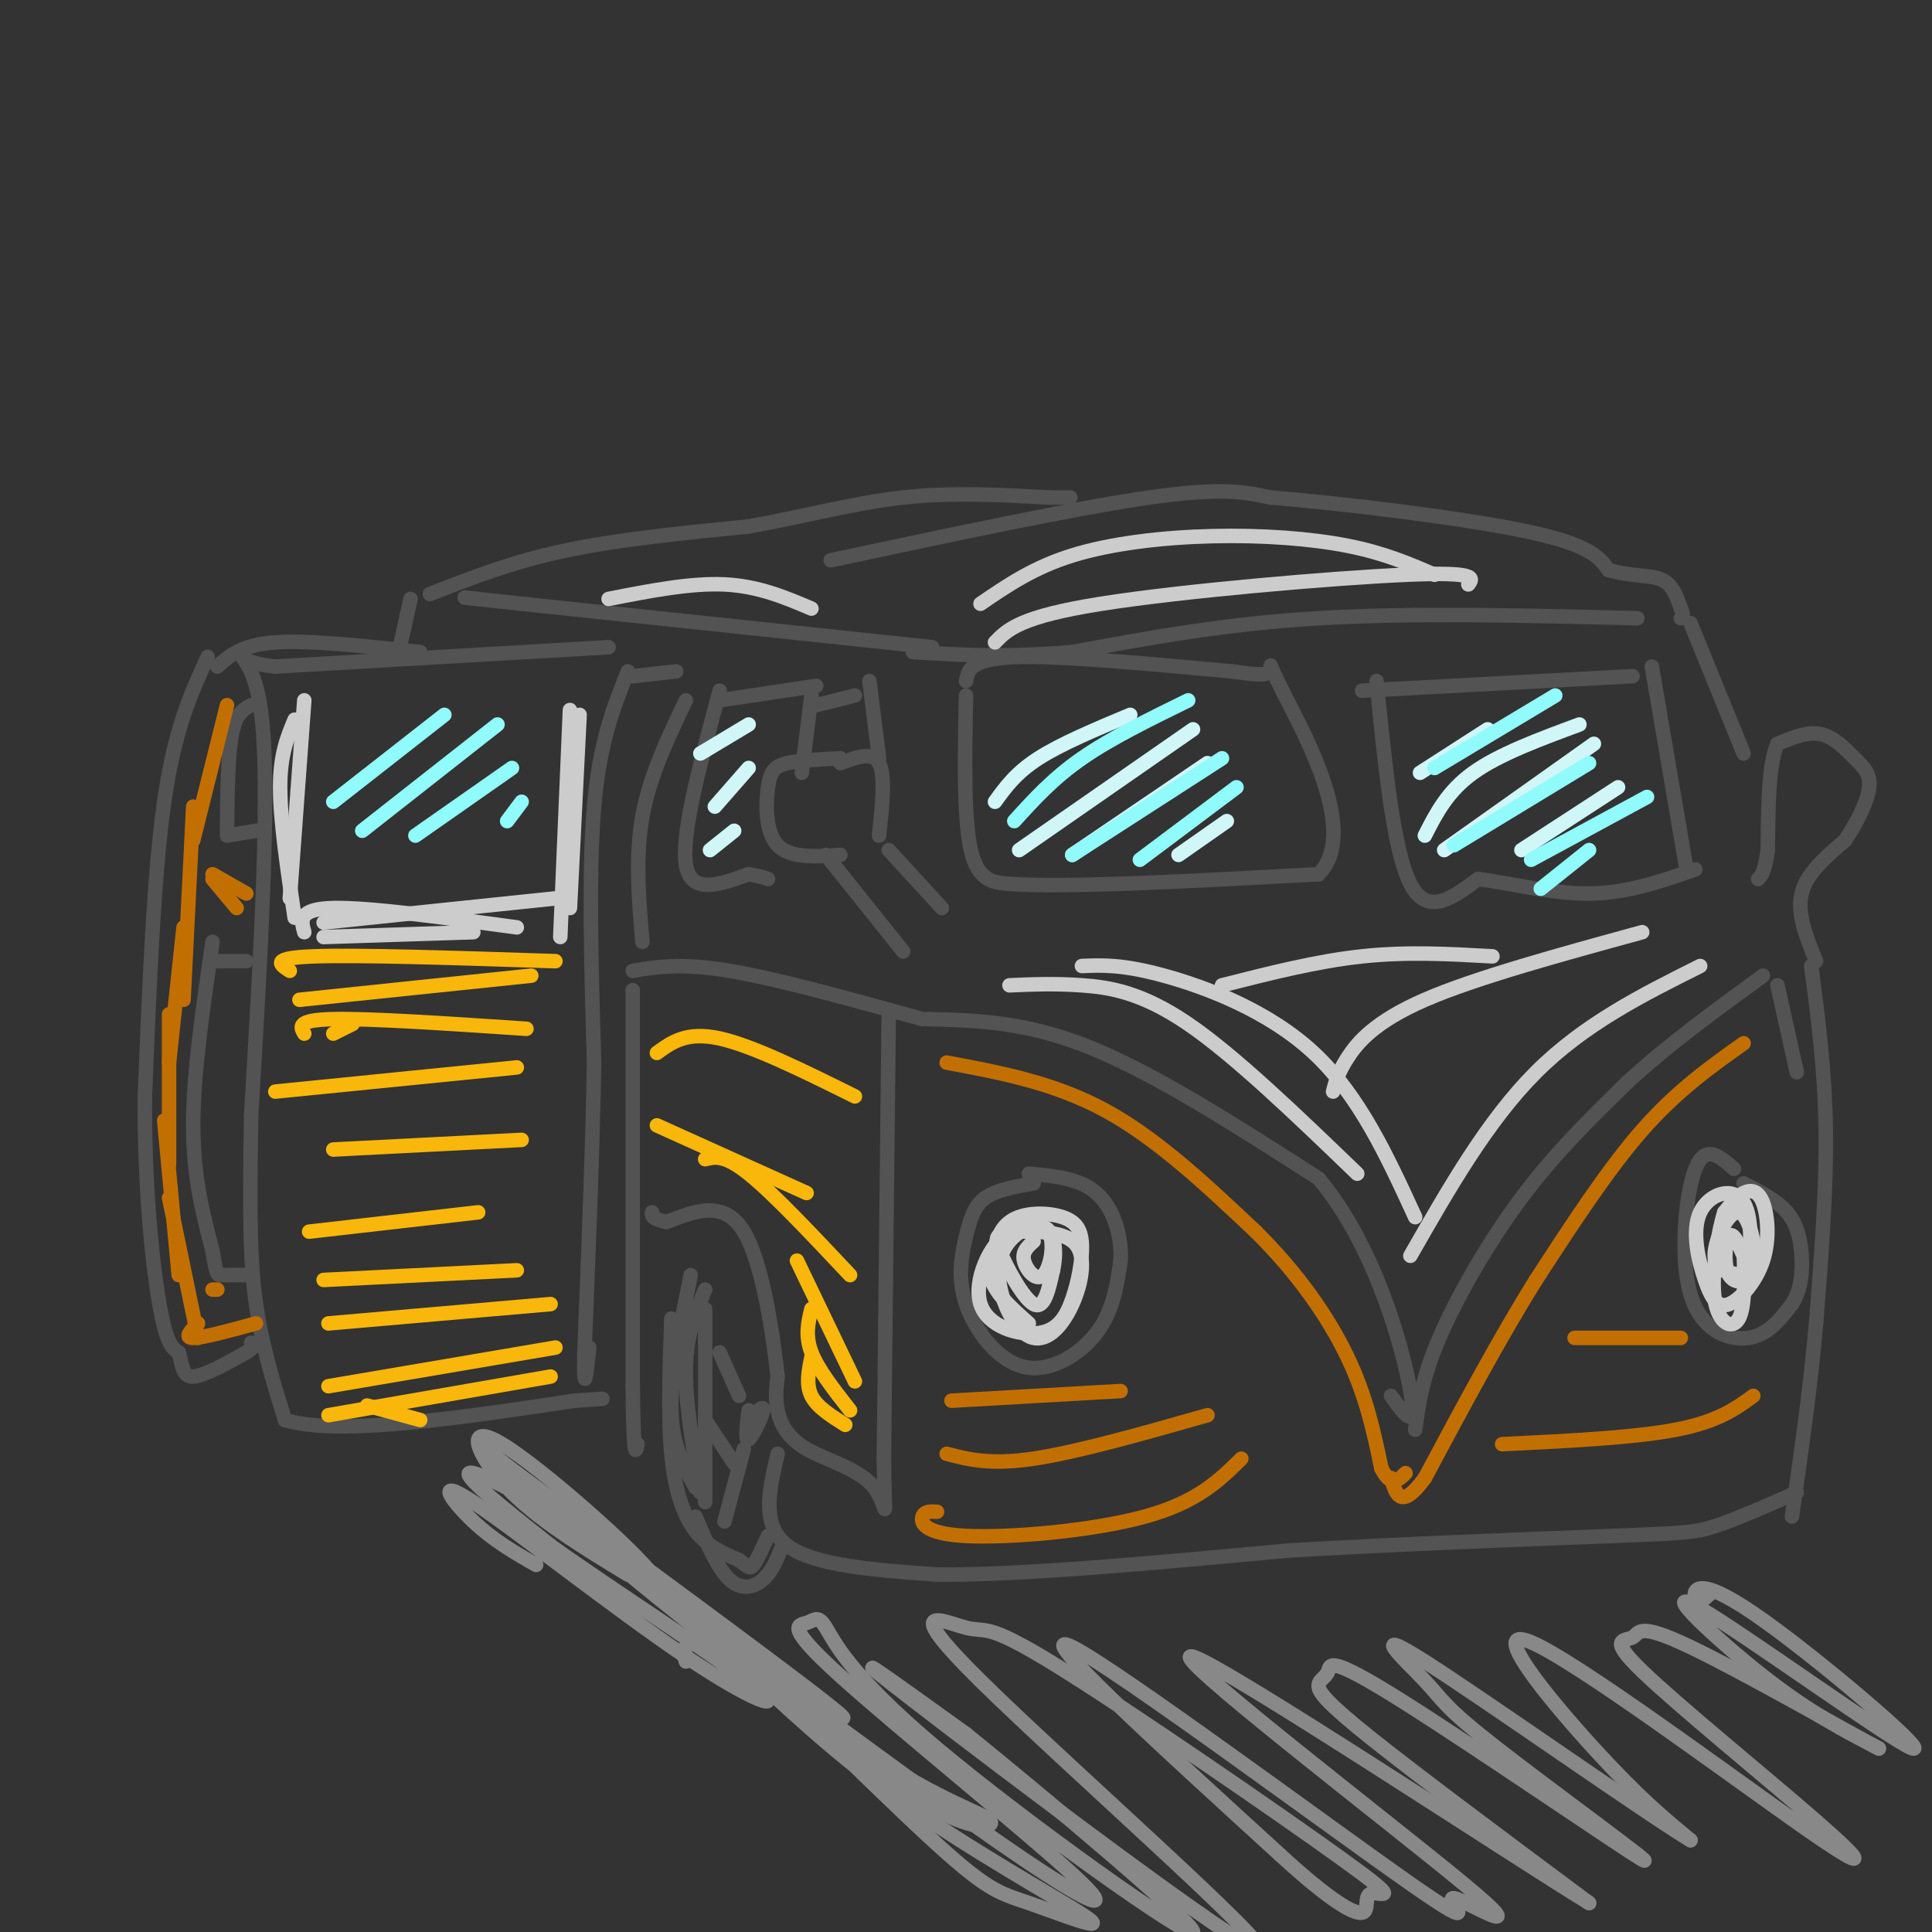 <svg viewBox='0 0 400 400' version='1.1' xmlns='http://www.w3.org/2000/svg' xmlns:xlink='http://www.w3.org/1999/xlink'><rect x="0" y="0" width="400" height="400" fill="#333333" stroke="none"/><g fill='none' stroke='#535353' stroke-width='3' stroke-linecap='round' stroke-linejoin='round'><path d='M184,210c0.000,0.000 -1.000,92.000 -1,92'/><path d='M183,302c0.145,15.971 1.008,9.900 -2,6c-3.008,-3.900 -9.887,-5.627 -14,-8c-4.113,-2.373 -5.461,-5.392 -6,-8c-0.539,-2.608 -0.270,-4.804 0,-7'/><path d='M161,285c-0.844,-7.667 -2.956,-23.333 -7,-30c-4.044,-6.667 -10.022,-4.333 -16,-2'/><path d='M138,253c-3.167,-0.667 -3.083,-1.333 -3,-2'/><path d='M143,264c-2.083,10.333 -4.167,20.667 -4,28c0.167,7.333 2.583,11.667 5,16'/><path d='M146,267c-1.917,4.500 -3.833,9.000 -4,16c-0.167,7.000 1.417,16.500 3,26'/><path d='M146,271c0.000,0.000 0.000,40.000 0,40'/><path d='M139,273c-0.356,10.178 -0.711,20.356 0,28c0.711,7.644 2.489,12.756 5,16c2.511,3.244 5.756,4.622 9,6'/><path d='M153,323c1.933,1.422 2.267,1.978 3,1c0.733,-0.978 1.867,-3.489 3,-6'/><path d='M144,314c2.267,5.333 4.533,10.667 7,13c2.467,2.333 5.133,1.667 7,0c1.867,-1.667 2.933,-4.333 4,-7'/><path d='M155,292c-0.400,3.244 -0.800,6.489 0,6c0.800,-0.489 2.800,-4.711 3,-6c0.200,-1.289 -1.400,0.356 -3,2'/><path d='M153,289c0.000,0.000 -4.000,-9.000 -4,-9'/><path d='M152,303c0.000,0.000 -6.000,-9.000 -6,-9'/><path d='M154,300c0.000,0.000 -4.000,15.000 -4,15'/><path d='M161,301c-1.750,7.417 -3.500,14.833 2,19c5.500,4.167 18.250,5.083 31,6'/><path d='M194,326c17.333,0.167 45.167,-2.417 73,-5'/><path d='M267,321c23.333,-1.333 45.167,-2.167 67,-3'/><path d='M334,318c14.333,-0.600 16.667,-0.600 21,-2c4.333,-1.400 10.667,-4.200 17,-7'/><path d='M368,204c0.000,0.000 4.000,18.000 4,18'/><path d='M375,200c1.417,10.833 2.833,21.667 3,34c0.167,12.333 -0.917,26.167 -2,40'/><path d='M376,274c-1.167,13.333 -3.083,26.667 -5,40'/><path d='M293,296c0.711,-5.333 1.422,-10.667 5,-19c3.578,-8.333 10.022,-19.667 17,-29c6.978,-9.333 14.489,-16.667 22,-24'/><path d='M337,224c8.333,-7.667 18.167,-14.833 28,-22'/><path d='M192,211c10.250,0.250 20.500,0.500 34,6c13.500,5.500 30.250,16.250 47,27'/><path d='M273,244c11.711,13.933 17.489,35.267 19,44c1.511,8.733 -1.244,4.867 -4,1'/><path d='M214,245c-3.841,0.673 -7.682,1.345 -10,3c-2.318,1.655 -3.113,4.291 -4,8c-0.887,3.709 -1.867,8.489 0,14c1.867,5.511 6.579,11.753 12,13c5.421,1.247 11.549,-2.501 15,-7c3.451,-4.499 4.226,-9.750 5,-15'/><path d='M232,261c0.289,-5.267 -1.489,-10.933 -5,-14c-3.511,-3.067 -8.756,-3.533 -14,-4'/><path d='M359,242c-2.964,-2.631 -5.929,-5.262 -8,0c-2.071,5.262 -3.250,18.417 -1,26c2.250,7.583 7.929,9.595 12,9c4.071,-0.595 6.536,-3.798 9,-7'/><path d='M371,270c1.917,-2.881 2.208,-6.583 2,-10c-0.208,-3.417 -0.917,-6.548 -3,-9c-2.083,-2.452 -5.542,-4.226 -9,-6'/><path d='M376,199c-2.000,-4.917 -4.000,-9.833 -3,-14c1.000,-4.167 5.000,-7.583 9,-11'/><path d='M382,174c2.624,-3.915 4.683,-8.204 5,-11c0.317,-2.796 -1.107,-4.099 -3,-6c-1.893,-1.901 -4.255,-4.400 -7,-5c-2.745,-0.600 -5.872,0.700 -9,2'/><path d='M368,154c-1.833,4.000 -1.917,13.000 -2,22'/><path d='M366,176c-0.667,4.667 -1.333,5.333 -2,6'/><path d='M200,144c-0.250,12.750 -0.500,25.500 1,32c1.500,6.500 4.750,6.750 8,7'/><path d='M209,183c12.000,0.833 38.000,-0.583 64,-2'/><path d='M273,181c8.405,-8.381 -2.583,-28.333 -7,-37c-4.417,-8.667 -2.262,-6.048 -3,-5c-0.738,1.048 -4.369,0.524 -8,0'/><path d='M255,139c-10.267,-0.889 -31.933,-3.111 -43,-3c-11.067,0.111 -11.533,2.556 -12,5'/><path d='M285,141c1.750,17.583 3.500,35.167 7,42c3.500,6.833 8.750,2.917 14,-1'/><path d='M306,182c6.311,0.733 15.089,3.067 23,3c7.911,-0.067 14.956,-2.533 22,-5'/><path d='M282,143c0.000,0.000 56.000,-3.000 56,-3'/><path d='M342,138c0.000,0.000 7.000,41.000 7,41'/><path d='M361,156c0.000,0.000 -11.000,-27.000 -11,-27'/><path d='M339,128c-23.250,-0.583 -46.500,-1.167 -66,0c-19.500,1.167 -35.250,4.083 -51,7'/><path d='M222,135c-14.000,1.167 -23.500,0.583 -33,0'/><path d='M193,134c0.000,0.000 -85.000,-9.000 -85,-9'/><path d='M108,125c-15.667,-1.667 -12.333,-1.333 -9,-1'/><path d='M131,205c0.000,0.000 0.000,82.000 0,82'/><path d='M131,287c0.167,15.667 0.583,13.833 1,12'/><path d='M131,201c5.000,-0.833 10.000,-1.667 20,0c10.000,1.667 25.000,5.833 40,10'/><path d='M142,145c-3.750,7.833 -7.500,15.667 -9,24c-1.500,8.333 -0.750,17.167 0,26'/><path d='M149,143c-4.000,14.833 -8.000,29.667 -7,36c1.000,6.333 7.000,4.167 13,2'/><path d='M155,181c2.833,0.500 3.417,0.750 4,1'/><path d='M149,145c0.000,0.000 20.000,-3.000 20,-3'/><path d='M168,144c0.000,0.000 -2.000,16.000 -2,16'/><path d='M174,157c-4.214,0.202 -8.429,0.405 -11,1c-2.571,0.595 -3.500,1.583 -4,5c-0.500,3.417 -0.571,9.262 2,12c2.571,2.738 7.786,2.369 13,2'/><path d='M171,177c0.000,0.000 16.000,20.000 16,20'/><path d='M184,176c0.000,0.000 11.000,12.000 11,12'/><path d='M182,173c0.667,-6.250 1.333,-12.500 0,-15c-1.333,-2.500 -4.667,-1.250 -8,0'/><path d='M180,141c0.000,0.000 2.000,16.000 2,16'/><path d='M169,146c0.000,0.000 8.000,-2.000 8,-2'/><path d='M140,139c0.000,0.000 -9.000,1.000 -9,1'/><path d='M130,139c-2.917,7.250 -5.833,14.500 -7,28c-1.167,13.500 -0.583,33.250 0,53'/><path d='M123,220c-0.333,18.833 -1.167,39.417 -2,60'/><path d='M121,280c-0.167,9.833 0.417,4.417 1,-1'/><path d='M126,134c0.000,0.000 -69.000,4.000 -69,4'/><path d='M57,138c-11.311,-1.111 -5.089,-5.889 -3,9c2.089,14.889 0.044,49.444 -2,84'/><path d='M52,231c-0.356,20.667 -0.244,30.333 1,39c1.244,8.667 3.622,16.333 6,24'/><path d='M59,294c11.000,3.333 35.500,-0.333 60,-4'/><path d='M119,290c10.000,-0.667 5.000,-0.333 0,0'/><path d='M43,136c-3.417,7.417 -6.833,14.833 -9,30c-2.167,15.167 -3.083,38.083 -4,61'/><path d='M30,227c-0.133,18.600 1.533,34.600 3,43c1.467,8.400 2.733,9.200 4,10'/><path d='M37,280c0.800,2.889 0.800,5.111 3,5c2.200,-0.111 6.600,-2.556 11,-5'/><path d='M51,280c2.000,-1.167 1.500,-1.583 1,-2'/><path d='M44,195c-2.000,13.667 -4.000,27.333 -4,38c0.000,10.667 2.000,18.333 4,26'/><path d='M44,259c0.844,5.156 0.956,5.044 2,5c1.044,-0.044 3.022,-0.022 5,0'/><path d='M45,199c0.000,0.000 6.000,0.000 6,0'/><path d='M47,173c0.000,0.000 6.000,-1.000 6,-1'/><path d='M47,172c0.083,-7.833 0.167,-15.667 1,-20c0.833,-4.333 2.417,-5.167 4,-6'/><path d='M45,138c2.500,-2.250 5.000,-4.500 12,-5c7.000,-0.500 18.500,0.750 30,2'/><path d='M83,133c0.000,0.000 2.000,-9.000 2,-9'/><path d='M89,123c8.500,-3.333 17.000,-6.667 28,-9c11.000,-2.333 24.500,-3.667 38,-5'/><path d='M155,109c11.689,-2.111 21.911,-4.889 32,-6c10.089,-1.111 20.044,-0.556 30,0'/><path d='M217,103c5.667,0.000 4.833,0.000 4,0'/><path d='M172,116c25.417,-5.417 50.833,-10.833 66,-13c15.167,-2.167 20.083,-1.083 25,0'/><path d='M263,103c14.911,1.200 39.689,4.200 53,7c13.311,2.800 15.156,5.400 17,8'/><path d='M333,118c4.911,1.422 8.689,0.978 11,2c2.311,1.022 3.156,3.511 4,6'/><path d='M348,126c0.667,1.333 0.333,1.667 0,2'/></g>
<g fill='none' stroke='#C26F01' stroke-width='3' stroke-linecap='round' stroke-linejoin='round'><path d='M361,216c-6.917,4.917 -13.833,9.833 -21,18c-7.167,8.167 -14.583,19.583 -22,31'/><path d='M318,265c-7.500,12.000 -15.250,26.500 -23,41'/><path d='M295,306c-5.000,6.833 -6.000,3.417 -7,0'/><path d='M196,220c11.167,2.083 22.333,4.167 33,10c10.667,5.833 20.833,15.417 31,25'/><path d='M260,255c8.733,8.644 15.067,17.756 19,26c3.933,8.244 5.467,15.622 7,23'/><path d='M286,304c2.000,4.000 3.500,2.500 5,1'/></g>
<g fill='none' stroke='#F9B70B' stroke-width='3' stroke-linecap='round' stroke-linejoin='round'><path d='M136,218c3.083,-2.250 6.167,-4.500 13,-3c6.833,1.500 17.417,6.750 28,12'/><path d='M136,233c0.000,0.000 31.000,14.000 31,14'/><path d='M146,240c2.000,-0.500 4.000,-1.000 9,3c5.000,4.000 13.000,12.500 21,21'/><path d='M165,261c0.000,0.000 12.000,25.000 12,25'/><path d='M168,271c-0.667,2.750 -1.333,5.500 0,9c1.333,3.500 4.667,7.750 8,12'/><path d='M168,281c-0.583,2.833 -1.167,5.667 0,8c1.167,2.333 4.083,4.167 7,6'/><path d='M69,214c0.000,0.000 4.000,-2.000 4,-2'/><path d='M63,214c-0.833,-1.417 -1.667,-2.833 6,-3c7.667,-0.167 23.833,0.917 40,2'/><path d='M62,207c0.000,0.000 48.000,-5.000 48,-5'/><path d='M60,201c-2.083,-1.333 -4.167,-2.667 5,-3c9.167,-0.333 29.583,0.333 50,1'/><path d='M57,226c0.000,0.000 50.000,-5.000 50,-5'/><path d='M69,238c0.000,0.000 39.000,-2.000 39,-2'/><path d='M64,255c0.000,0.000 35.000,-4.000 35,-4'/><path d='M67,265c0.000,0.000 40.000,-2.000 40,-2'/><path d='M68,274c0.000,0.000 46.000,-4.000 46,-4'/><path d='M68,287c0.000,0.000 47.000,-8.000 47,-8'/><path d='M68,293c0.000,0.000 46.000,-8.000 46,-8'/><path d='M76,291c0.000,0.000 11.000,3.000 11,3'/></g>
<g fill='none' stroke='#C26F01' stroke-width='3' stroke-linecap='round' stroke-linejoin='round'><path d='M47,146c0.000,0.000 -7.000,28.000 -7,28'/><path d='M40,167c0.000,0.000 -2.000,40.000 -2,40'/><path d='M38,192c0.000,0.000 -3.000,28.000 -3,28'/><path d='M35,210c0.000,0.000 0.000,31.000 0,31'/><path d='M34,232c0.000,0.000 3.000,32.000 3,32'/><path d='M35,248c0.000,0.000 6.000,29.000 6,29'/><path d='M41,274c-1.500,1.500 -3.000,3.000 -1,3c2.000,0.000 7.500,-1.500 13,-3'/><path d='M44,267c0.000,0.000 1.000,0.000 1,0'/><path d='M44,181c0.000,0.000 7.000,4.000 7,4'/><path d='M44,182c0.000,0.000 5.000,6.000 5,6'/><path d='M194,313c-1.304,-0.077 -2.607,-0.155 -3,1c-0.393,1.155 0.125,3.542 9,4c8.875,0.458 26.107,-1.012 37,-4c10.893,-2.988 15.446,-7.494 20,-12'/><path d='M196,301c4.500,1.167 9.000,2.333 18,1c9.000,-1.333 22.500,-5.167 36,-9'/><path d='M197,290c0.000,0.000 35.000,-2.000 35,-2'/><path d='M311,299c13.667,-0.667 27.333,-1.333 36,-3c8.667,-1.667 12.333,-4.333 16,-7'/><path d='M326,277c0.000,0.000 22.000,0.000 22,0'/></g>
<g fill='none' stroke='#CCCCCC' stroke-width='3' stroke-linecap='round' stroke-linejoin='round'><path d='M209,204c4.667,-0.200 9.333,-0.400 15,0c5.667,0.400 12.333,1.400 22,8c9.667,6.600 22.333,18.800 35,31'/><path d='M224,200c4.200,-0.178 8.400,-0.356 17,2c8.600,2.356 21.600,7.244 31,16c9.400,8.756 15.200,21.378 21,34'/><path d='M292,260c8.000,-14.000 16.000,-28.000 26,-38c10.000,-10.000 22.000,-16.000 34,-22'/><path d='M276,226c0.489,-1.933 0.978,-3.867 3,-7c2.022,-3.133 5.578,-7.467 16,-12c10.422,-4.533 27.711,-9.267 45,-14'/><path d='M253,204c9.833,-2.500 19.667,-5.000 29,-6c9.333,-1.000 18.167,-0.500 27,0'/><path d='M297,119c-5.190,-2.250 -10.381,-4.500 -18,-6c-7.619,-1.500 -17.667,-2.250 -28,-2c-10.333,0.250 -20.952,1.500 -29,4c-8.048,2.500 -13.524,6.250 -19,10'/><path d='M304,121c1.022,-1.333 2.044,-2.667 -13,-2c-15.044,0.667 -46.156,3.333 -63,6c-16.844,2.667 -19.422,5.333 -22,8'/><path d='M126,124c8.500,-1.667 17.000,-3.333 24,-3c7.000,0.333 12.500,2.667 18,5'/><path d='M67,191c0.000,0.000 48.000,-5.000 48,-5'/><path d='M63,193c-0.667,-2.417 -1.333,-4.833 6,-5c7.333,-0.167 22.667,1.917 38,4'/><path d='M67,194c0.000,0.000 31.000,-1.000 31,-1'/><path d='M120,148c0.000,0.000 -2.000,40.000 -2,40'/><path d='M118,147c0.000,0.000 -2.000,47.000 -2,47'/><path d='M61,149c-1.500,3.583 -3.000,7.167 -3,14c0.000,6.833 1.500,16.917 3,27'/><path d='M63,145c0.000,0.000 -3.000,41.000 -3,41'/></g>
<g fill='none' stroke='#D0F6F7' stroke-width='3' stroke-linecap='round' stroke-linejoin='round'><path d='M206,166c2.167,-3.000 4.333,-6.000 9,-9c4.667,-3.000 11.833,-6.000 19,-9'/><path d='M211,176c0.000,0.000 36.000,-25.000 36,-25'/><path d='M222,177c0.000,0.000 28.000,-19.000 28,-19'/><path d='M244,177c0.000,0.000 10.000,-7.000 10,-7'/><path d='M294,160c0.000,0.000 14.000,-9.000 14,-9'/><path d='M295,173c2.333,-4.583 4.667,-9.167 10,-13c5.333,-3.833 13.667,-6.917 22,-10'/><path d='M299,176c0.000,0.000 31.000,-22.000 31,-22'/><path d='M315,176c0.000,0.000 20.000,-13.000 20,-13'/><path d='M145,156c0.000,0.000 10.000,-6.000 10,-6'/><path d='M148,167c0.000,0.000 7.000,-8.000 7,-8'/><path d='M147,176c0.000,0.000 5.000,-4.000 5,-4'/></g>
<g fill='none' stroke='#CCCCCC' stroke-width='3' stroke-linecap='round' stroke-linejoin='round'><path d='M214,257c-1.211,1.079 -2.422,2.159 -2,4c0.422,1.841 2.476,4.445 4,3c1.524,-1.445 2.519,-6.937 1,-9c-1.519,-2.063 -5.551,-0.697 -8,0c-2.449,0.697 -3.313,0.726 -2,4c1.313,3.274 4.804,9.793 7,11c2.196,1.207 3.098,-2.896 4,-7'/><path d='M218,263c0.760,-3.300 0.659,-8.051 -2,-9c-2.659,-0.949 -7.875,1.903 -9,7c-1.125,5.097 1.843,12.438 5,15c3.157,2.562 6.504,0.344 9,-4c2.496,-4.344 4.142,-10.812 2,-14c-2.142,-3.188 -8.071,-3.094 -14,-3'/><path d='M209,255c-4.149,2.497 -7.523,10.238 -6,15c1.523,4.762 7.943,6.543 12,6c4.057,-0.543 5.750,-3.411 7,-7c1.250,-3.589 2.057,-7.900 2,-11c-0.057,-3.100 -0.977,-4.988 -4,-6c-3.023,-1.012 -8.149,-1.146 -11,1c-2.851,2.146 -3.425,6.573 -4,11'/><path d='M205,264c0.667,3.500 4.333,6.750 8,10'/><path d='M361,260c-1.105,-2.550 -2.210,-5.101 -3,-4c-0.790,1.101 -1.264,5.853 0,8c1.264,2.147 4.267,1.689 5,-2c0.733,-3.689 -0.803,-10.609 -3,-11c-2.197,-0.391 -5.056,5.745 -5,9c0.056,3.255 3.028,3.627 6,4'/><path d='M361,264c1.477,-2.701 2.169,-11.454 0,-15c-2.169,-3.546 -7.198,-1.885 -9,2c-1.802,3.885 -0.375,9.994 1,14c1.375,4.006 2.700,5.908 5,5c2.300,-0.908 5.575,-4.625 7,-9c1.425,-4.375 0.999,-9.409 0,-12c-0.999,-2.591 -2.571,-2.740 -4,-2c-1.429,0.740 -2.714,2.370 -4,4'/><path d='M357,251c-1.357,4.274 -2.750,12.958 -2,18c0.750,5.042 3.643,6.440 5,4c1.357,-2.440 1.179,-8.720 1,-15'/></g>
<g fill='none' stroke='#888888' stroke-width='3' stroke-linecap='round' stroke-linejoin='round'><path d='M142,344c-0.228,-0.718 -0.457,-1.435 0,-3c0.457,-1.565 1.599,-3.976 8,1c6.401,4.976 18.062,17.339 34,29c15.938,11.661 36.155,22.619 41,26c4.845,3.381 -5.681,-0.815 -12,-3c-6.319,-2.185 -8.432,-2.357 -21,-14c-12.568,-11.643 -35.591,-34.755 -48,-46c-12.409,-11.245 -14.205,-10.622 -16,-10'/><path d='M128,324c7.097,6.198 32.840,26.694 50,38c17.160,11.306 25.736,13.422 27,15c1.264,1.578 -4.785,2.619 -17,-6c-12.215,-8.619 -30.596,-26.897 -49,-41c-18.404,-14.103 -36.830,-24.029 -41,-25c-4.170,-0.971 5.915,7.015 16,15'/><path d='M114,320c12.134,8.724 34.470,23.034 42,29c7.530,5.966 0.256,3.589 -14,-6c-14.256,-9.589 -35.492,-26.389 -44,-32c-8.508,-5.611 -4.288,-0.032 0,4c4.288,4.032 8.644,6.516 13,9'/><path d='M354,330c-1.251,1.191 -2.502,2.383 -3,1c-0.498,-1.383 -0.244,-5.340 12,3c12.244,8.340 36.478,28.978 33,28c-3.478,-0.978 -34.667,-23.571 -44,-29c-9.333,-5.429 3.191,6.306 13,14c9.809,7.694 16.905,11.347 24,15'/><path d='M389,362c-4.502,-2.321 -27.757,-15.624 -39,-21c-11.243,-5.376 -10.475,-2.824 -12,-2c-1.525,0.824 -5.343,-0.081 2,7c7.343,7.081 25.846,22.149 36,31c10.154,8.851 11.959,11.486 -3,1c-14.959,-10.486 -46.681,-34.092 -56,-38c-9.319,-3.908 3.766,11.884 13,22c9.234,10.116 14.617,14.558 20,19'/><path d='M350,381c-9.304,-5.593 -42.564,-29.075 -55,-37c-12.436,-7.925 -4.048,-0.292 0,4c4.048,4.292 3.755,5.245 15,14c11.245,8.755 34.030,25.314 30,23c-4.030,-2.314 -34.873,-23.501 -50,-33c-15.127,-9.499 -14.539,-7.309 -15,-6c-0.461,1.309 -1.970,1.737 -2,3c-0.030,1.263 1.420,3.361 11,11c9.580,7.639 27.290,20.820 45,34'/><path d='M329,394c-15.093,-9.148 -75.326,-49.018 -82,-51c-6.674,-1.982 40.212,33.925 56,47c15.788,13.075 0.479,3.319 -2,3c-2.479,-0.319 7.871,8.799 -9,-3c-16.871,-11.799 -60.963,-44.514 -70,-49c-9.037,-4.486 16.982,19.257 43,43'/><path d='M265,384c10.524,9.666 15.334,12.332 17,12c1.666,-0.332 0.187,-3.663 2,-4c1.813,-0.337 6.918,2.320 -6,-7c-12.918,-9.320 -43.858,-30.617 -59,-40c-15.142,-9.383 -14.486,-6.851 -19,-8c-4.514,-1.149 -14.200,-5.978 3,11c17.200,16.978 61.285,55.763 58,56c-3.285,0.237 -53.938,-38.075 -72,-52c-18.062,-13.925 -3.531,-3.462 11,7'/><path d='M200,359c15.200,12.274 47.701,39.458 47,41c-0.701,1.542 -34.604,-22.559 -53,-38c-18.396,-15.441 -21.286,-22.223 -23,-25c-1.714,-2.777 -2.252,-1.548 -4,-1c-1.748,0.548 -4.706,0.415 7,11c11.706,10.585 38.075,31.888 48,41c9.925,9.112 3.407,6.032 -10,-3c-13.407,-9.032 -33.704,-24.016 -54,-39'/><path d='M158,346c-1.867,-1.844 20.467,13.044 16,9c-4.467,-4.044 -35.733,-27.022 -67,-50'/><path d='M107,305c-11.698,-8.978 -7.442,-6.423 -4,-3c3.442,3.423 6.069,7.713 14,14c7.931,6.287 21.167,14.572 18,10c-3.167,-4.572 -22.737,-22.000 -31,-27c-8.263,-5.000 -5.218,2.429 1,9c6.218,6.571 15.609,12.286 25,18'/></g>
<g fill='none' stroke='#91FBFB' stroke-width='3' stroke-linecap='round' stroke-linejoin='round'><path d='M69,166c0.000,0.000 23.000,-18.000 23,-18'/><path d='M75,172c0.000,0.000 28.000,-22.000 28,-22'/><path d='M86,173c0.000,0.000 20.000,-14.000 20,-14'/><path d='M105,170c0.000,0.000 3.000,-4.000 3,-4'/><path d='M210,170c4.000,-4.417 8.000,-8.833 14,-13c6.000,-4.167 14.000,-8.083 22,-12'/><path d='M222,177c0.000,0.000 31.000,-20.000 31,-20'/><path d='M236,178c0.000,0.000 20.000,-15.000 20,-15'/><path d='M297,159c0.000,0.000 25.000,-15.000 25,-15'/><path d='M301,175c0.000,0.000 28.000,-17.000 28,-17'/><path d='M317,178c0.000,0.000 24.000,-13.000 24,-13'/><path d='M319,184c0.000,0.000 10.000,-8.000 10,-8'/></g>
</svg>